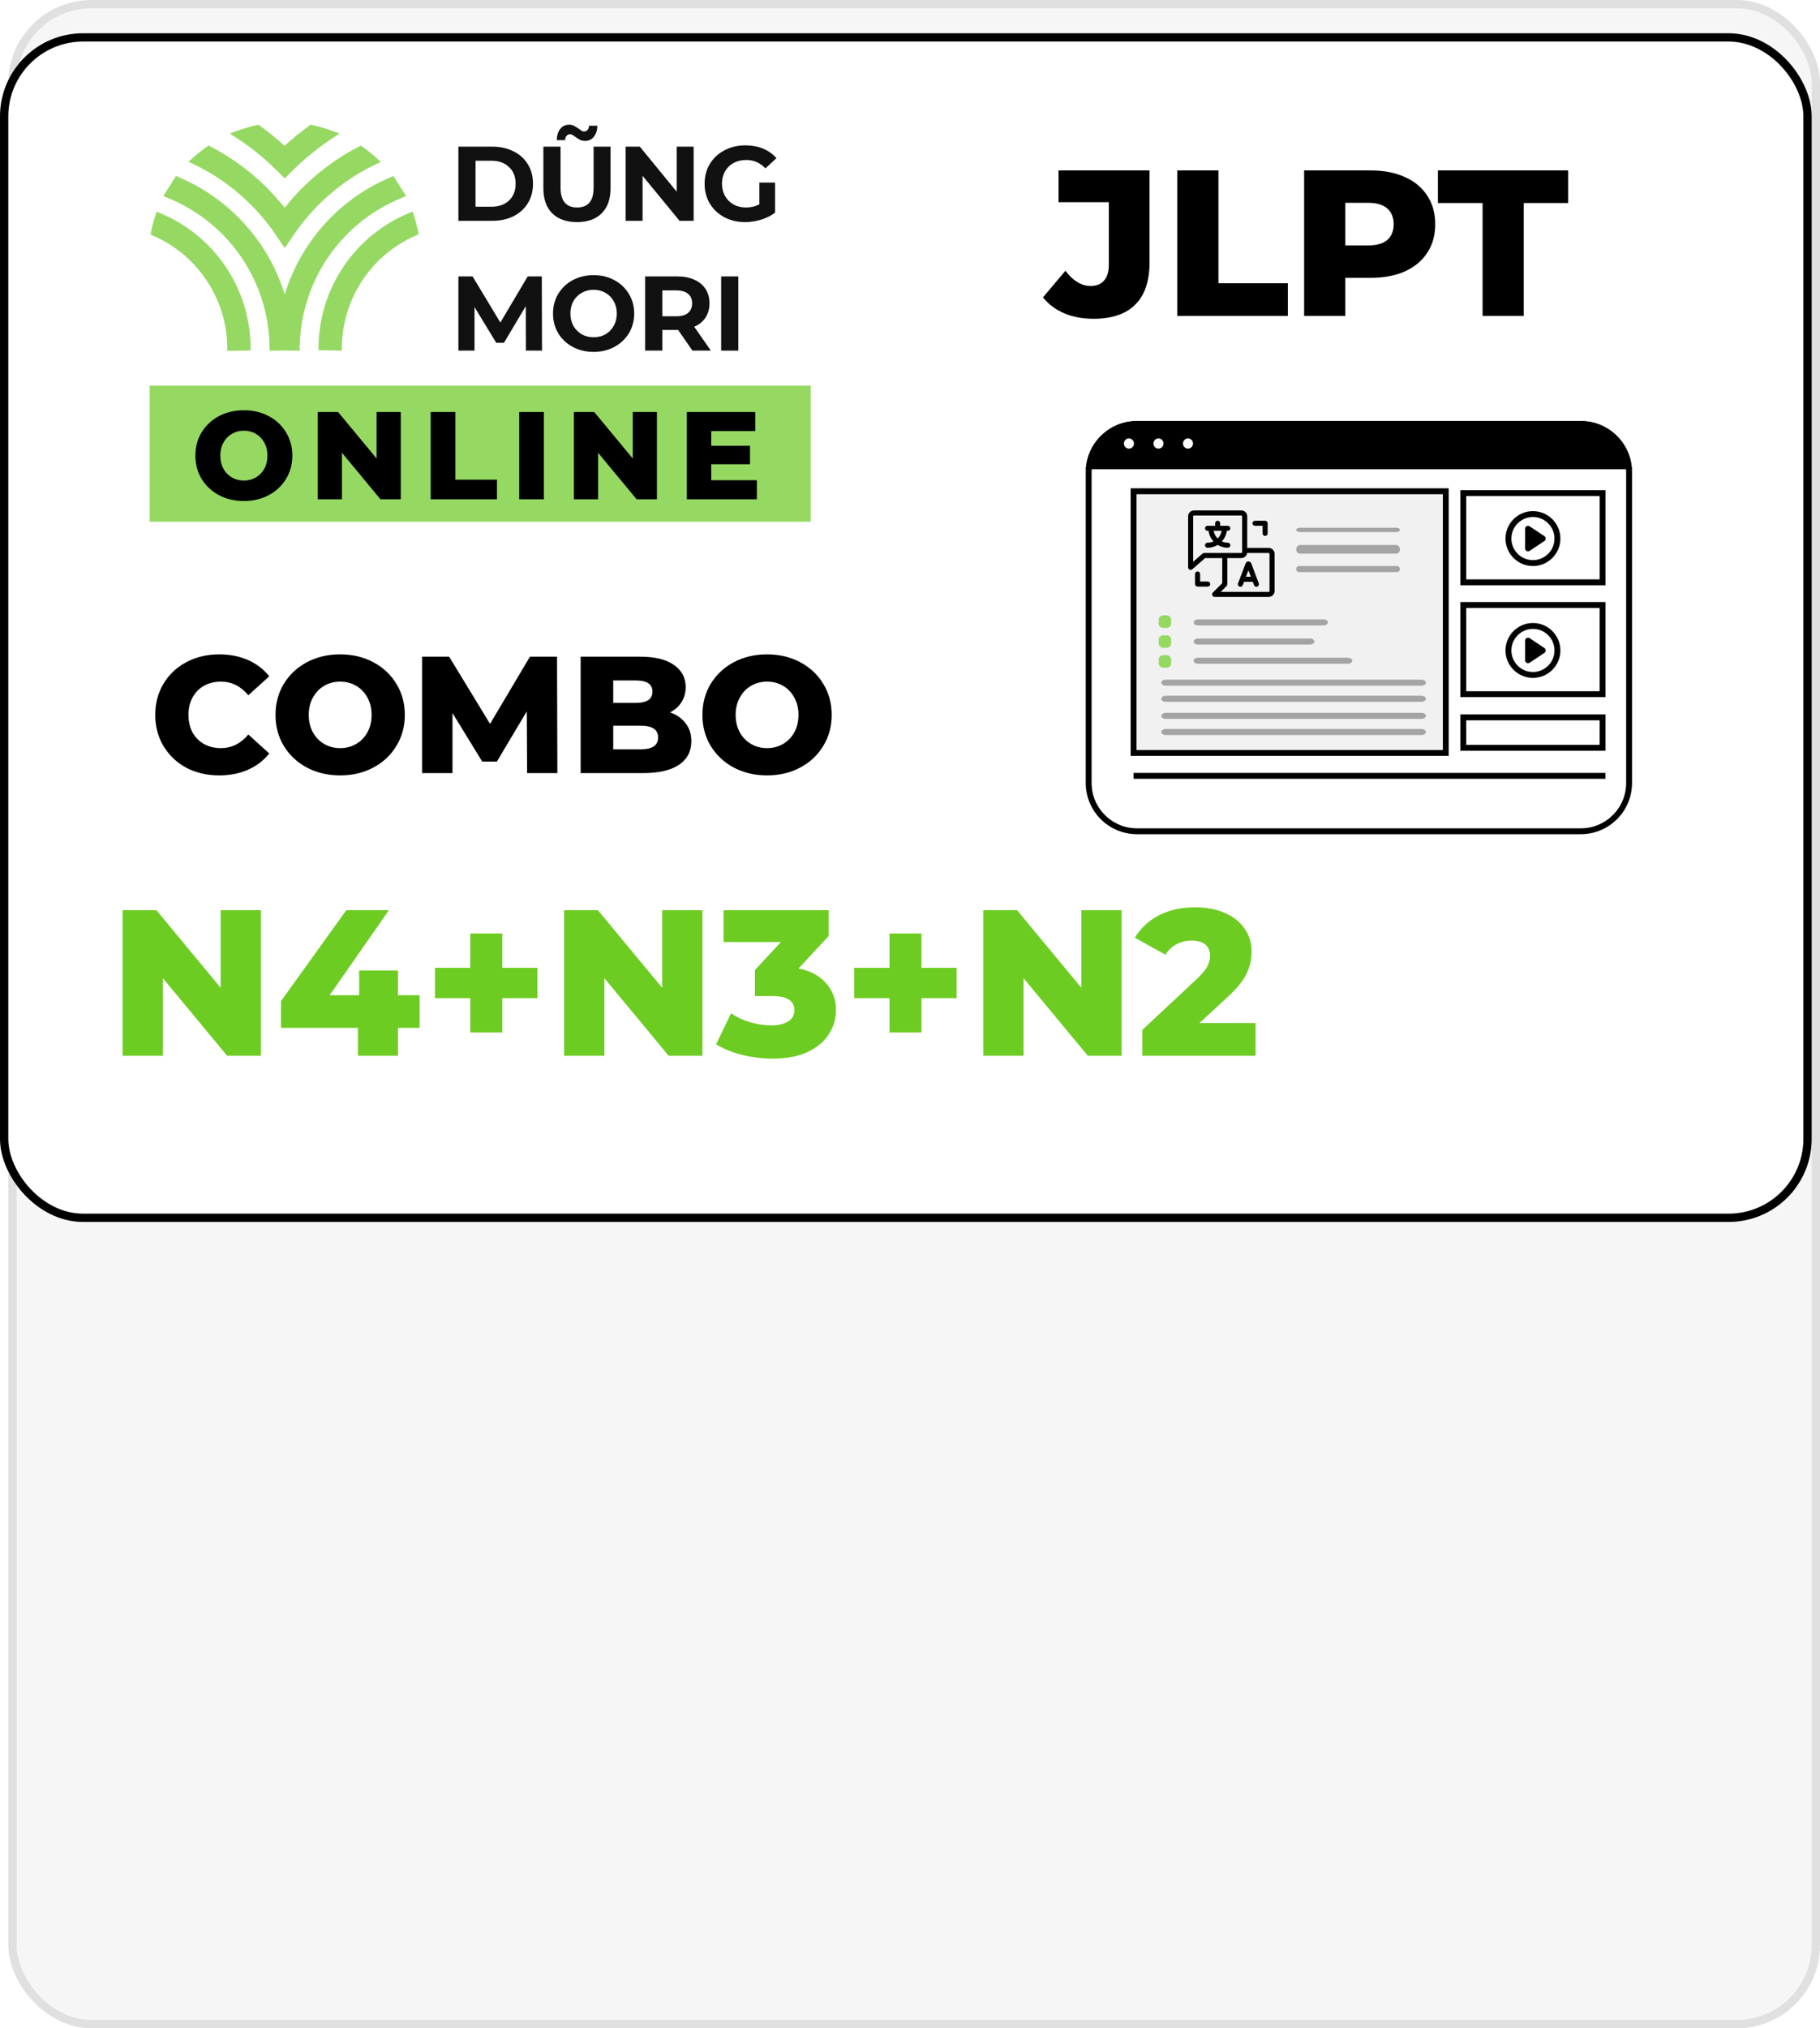 <svg width="219" height="244" viewBox="0 0 219 244" fill="none" xmlns="http://www.w3.org/2000/svg">
<rect x="1.5" y="0.5" width="217" height="243" rx="9.5" fill="#F6F6F6" stroke="#E0E0E0"/>
<g filter="url(#filter0_d_4031_12055)">
<rect width="218" height="143" rx="10" fill="white"/>
<rect x="0.5" y="0.5" width="217" height="142" rx="9.5" stroke="black"/>
</g>
<path d="M136.815 100H190.213C193.424 100 196.028 97.401 196.028 94.195V56.805C196.028 53.599 193.424 51 190.213 51H136.815C133.604 51 131 53.599 131 56.805V94.195C131 97.401 133.604 100 136.815 100Z" fill="white" stroke="black" stroke-width="0.707" stroke-miterlimit="10"/>
<rect x="176.076" y="72.779" width="16.762" height="10.73" stroke="black" stroke-width="0.71"/>
<rect x="176.077" y="59.322" width="16.762" height="10.73" stroke="black" stroke-width="0.71"/>
<rect x="176.076" y="86.299" width="16.762" height="3.658" stroke="black" stroke-width="0.71"/>
<g clip-path="url(#clip0_4031_12055)">
<path d="M184.458 81.194C186.085 81.194 187.405 79.875 187.405 78.248C187.405 76.62 186.085 75.301 184.458 75.301C182.83 75.301 181.511 76.62 181.511 78.248C181.511 79.875 182.83 81.194 184.458 81.194Z" stroke="black" stroke-width="0.71" stroke-linecap="round" stroke-linejoin="round"/>
<path d="M183.868 77.069L185.636 78.248L183.868 79.427V77.069Z" fill="black" stroke="black" stroke-width="0.71" stroke-linecap="round" stroke-linejoin="round"/>
</g>
<g clip-path="url(#clip1_4031_12055)">
<path d="M184.458 67.737C186.085 67.737 187.405 66.418 187.405 64.79C187.405 63.163 186.085 61.844 184.458 61.844C182.83 61.844 181.511 63.163 181.511 64.79C181.511 66.418 182.83 67.737 184.458 67.737Z" stroke="black" stroke-width="0.71" stroke-linecap="round" stroke-linejoin="round"/>
<path d="M183.868 63.612L185.636 64.791L183.868 65.97V63.612Z" fill="black" stroke="black" stroke-width="0.71" stroke-linecap="round" stroke-linejoin="round"/>
</g>
<path d="M173.971 59.098H136.404V90.578H173.971V59.098Z" fill="#F1F1F1" stroke="black" stroke-width="0.707" stroke-miterlimit="10"/>
<path d="M152.658 65.916H150.078V62.115C150.078 61.723 149.759 61.404 149.366 61.404H143.676C143.284 61.404 142.965 61.723 142.965 62.115V68.252C142.965 68.514 143.274 68.654 143.471 68.482L145.01 67.135H147.07V70.158L145.94 71.288C145.853 71.376 145.827 71.507 145.874 71.621C145.921 71.734 146.032 71.809 146.156 71.809H152.658C153.051 71.809 153.37 71.49 153.37 71.097V66.627C153.37 66.235 153.051 65.916 152.658 65.916ZM144.896 66.525C144.822 66.525 144.751 66.552 144.695 66.601L143.575 67.581V62.115C143.575 62.059 143.62 62.014 143.676 62.014H149.366C149.422 62.014 149.468 62.059 149.468 62.115V66.424C149.468 66.48 149.422 66.525 149.366 66.525H144.896ZM152.76 71.097C152.76 71.153 152.714 71.199 152.658 71.199H146.892L147.59 70.5C147.648 70.443 147.68 70.365 147.68 70.285V67.135H149.366C149.725 67.135 150.021 66.87 150.07 66.525H152.658C152.714 66.525 152.76 66.571 152.76 66.627V71.097Z" fill="black"/>
<path d="M150.561 67.772C150.559 67.768 150.557 67.764 150.556 67.76C150.498 67.626 150.365 67.541 150.219 67.541C150.084 67.541 149.961 67.619 149.902 67.74C149.897 67.752 149.892 67.761 149.888 67.772L148.973 70.176C148.913 70.333 148.992 70.509 149.149 70.569C149.306 70.629 149.482 70.55 149.542 70.393L149.696 69.99H150.746L150.898 70.392C150.957 70.549 151.133 70.629 151.29 70.57C151.448 70.51 151.527 70.334 151.468 70.177L150.561 67.772ZM149.928 69.381L150.223 68.605L150.516 69.381H149.928Z" fill="black"/>
<path d="M147.741 63.863C147.909 63.863 148.046 63.726 148.046 63.558C148.046 63.39 147.909 63.253 147.741 63.253H146.826V62.948C146.826 62.78 146.69 62.644 146.522 62.644C146.353 62.644 146.217 62.78 146.217 62.948V63.253H145.302C145.134 63.253 144.997 63.39 144.997 63.558C144.997 63.726 145.134 63.863 145.302 63.863H145.424C145.487 64.348 145.7 64.787 146.014 65.131C145.797 65.23 145.556 65.285 145.302 65.285C145.134 65.285 144.997 65.422 144.997 65.59C144.997 65.758 145.134 65.895 145.302 65.895C145.749 65.895 146.166 65.769 146.522 65.551C146.877 65.769 147.294 65.895 147.741 65.895C147.909 65.895 148.046 65.758 148.046 65.59C148.046 65.422 147.909 65.285 147.741 65.285C147.487 65.285 147.246 65.23 147.029 65.131C147.343 64.787 147.556 64.348 147.619 63.863H147.741ZM146.522 64.78C146.276 64.536 146.105 64.218 146.041 63.863H147.002C146.939 64.218 146.767 64.536 146.522 64.78Z" fill="black"/>
<path d="M145.322 69.96H144.408V69.045C144.408 68.877 144.272 68.74 144.103 68.74C143.935 68.74 143.798 68.877 143.798 69.045V70.264C143.798 70.433 143.935 70.569 144.103 70.569H145.322C145.491 70.569 145.627 70.433 145.627 70.264C145.627 70.096 145.491 69.96 145.322 69.96Z" fill="black"/>
<path d="M151.012 63.253H151.927V64.168C151.927 64.336 152.063 64.472 152.232 64.472C152.4 64.472 152.536 64.336 152.536 64.168V62.948C152.536 62.78 152.4 62.644 152.232 62.644H151.012C150.844 62.644 150.708 62.78 150.708 62.948C150.708 63.117 150.844 63.253 151.012 63.253Z" fill="black"/>
<path d="M140.389 75.528H139.962C139.664 75.528 139.423 75.287 139.423 74.99V74.562C139.423 74.266 139.664 74.024 139.962 74.024H140.389C140.687 74.024 140.928 74.266 140.928 74.562V74.99C140.928 75.287 140.687 75.528 140.389 75.528Z" fill="#96D962"/>
<path d="M140.389 77.925H139.961C139.664 77.925 139.422 77.684 139.422 77.387V76.96C139.422 76.663 139.664 76.422 139.961 76.422H140.389C140.686 76.422 140.928 76.663 140.928 76.96V77.387C140.928 77.684 140.686 77.925 140.389 77.925Z" fill="#96D962"/>
<path d="M140.389 80.322H139.961C139.664 80.322 139.422 80.081 139.422 79.784V79.356C139.422 79.06 139.664 78.818 139.961 78.818H140.389C140.686 78.818 140.928 79.06 140.928 79.356V79.784C140.928 80.081 140.686 80.322 140.389 80.322Z" fill="#96D962"/>
<path d="M159.236 75.24H144.172C143.869 75.24 143.625 75.077 143.625 74.875C143.625 74.673 143.869 74.51 144.172 74.51H159.236C159.539 74.51 159.784 74.673 159.784 74.875C159.784 75.077 159.539 75.24 159.236 75.24Z" fill="#A4A4A4"/>
<path d="M157.618 77.543H144.172C143.869 77.543 143.625 77.38 143.625 77.178C143.625 76.976 143.869 76.812 144.172 76.812H157.618C157.921 76.812 158.166 76.976 158.166 77.178C158.166 77.38 157.921 77.543 157.618 77.543Z" fill="#A4A4A4"/>
<path d="M162.169 79.849H144.172C143.869 79.849 143.625 79.686 143.625 79.483C143.625 79.281 143.869 79.118 144.172 79.118H162.169C162.472 79.118 162.716 79.281 162.716 79.483C162.716 79.686 162.472 79.849 162.169 79.849Z" fill="#A4A4A4"/>
<path d="M168.033 64.006H156.394C156.16 64.006 155.971 63.889 155.971 63.745C155.971 63.602 156.16 63.485 156.394 63.485H168.033C168.267 63.485 168.456 63.602 168.456 63.745C168.456 63.889 168.267 64.006 168.033 64.006Z" fill="#A4A4A4"/>
<path d="M167.986 66.607H156.44C156.18 66.607 155.97 66.375 155.97 66.087C155.97 65.799 156.18 65.566 156.44 65.566H167.986C168.246 65.566 168.456 65.799 168.456 66.087C168.456 66.375 168.246 66.607 167.986 66.607Z" fill="#A4A4A4"/>
<path d="M168.098 68.824H156.328C156.13 68.824 155.97 68.661 155.97 68.459C155.97 68.257 156.13 68.094 156.328 68.094H168.098C168.296 68.094 168.456 68.257 168.456 68.459C168.456 68.661 168.296 68.824 168.098 68.824Z" fill="#A4A4A4"/>
<path d="M171.031 82.493H140.287C139.984 82.493 139.739 82.33 139.739 82.128C139.739 81.926 139.984 81.763 140.287 81.763H171.031C171.334 81.763 171.578 81.926 171.578 82.128C171.578 82.33 171.334 82.493 171.031 82.493Z" fill="#A4A4A4"/>
<path d="M171.029 84.431H140.286C139.983 84.431 139.738 84.268 139.738 84.066C139.738 83.863 139.983 83.7 140.286 83.7H171.029C171.333 83.7 171.577 83.863 171.577 84.066C171.577 84.268 171.333 84.431 171.029 84.431Z" fill="#A4A4A4"/>
<path d="M171.03 86.481H140.286C139.983 86.481 139.738 86.318 139.738 86.116C139.738 85.914 139.983 85.751 140.286 85.751H171.03C171.333 85.751 171.577 85.914 171.577 86.116C171.577 86.318 171.333 86.481 171.03 86.481Z" fill="#A4A4A4"/>
<path d="M171.03 88.422H140.286C139.983 88.422 139.738 88.259 139.738 88.057C139.738 87.855 139.983 87.691 140.286 87.691H171.03C171.333 87.691 171.577 87.855 171.577 88.057C171.577 88.259 171.333 88.422 171.03 88.422Z" fill="#A4A4A4"/>
<path d="M136.404 93.334H193.186" stroke="black" stroke-width="0.707" stroke-miterlimit="10"/>
<path d="M190.212 51H136.814C133.848 51 131.408 53.218 131.048 56.081H195.975C195.619 53.218 193.175 51 190.212 51Z" fill="black" stroke="black" stroke-width="0.707" stroke-miterlimit="10"/>
<path d="M131.146 56.081H196.024" stroke="black" stroke-width="0.707" stroke-miterlimit="10"/>
<path d="M136.736 53.356C136.736 53.852 136.337 54.256 135.844 54.256C135.351 54.256 134.952 53.855 134.952 53.356C134.952 52.86 135.351 52.456 135.844 52.456C136.337 52.456 136.736 52.86 136.736 53.356Z" fill="white" stroke="black" stroke-width="0.574" stroke-miterlimit="10"/>
<path d="M140.29 53.356C140.29 53.852 139.891 54.256 139.398 54.256C138.905 54.256 138.506 53.855 138.506 53.356C138.506 52.86 138.905 52.456 139.398 52.456C139.891 52.456 140.29 52.86 140.29 53.356Z" fill="white" stroke="black" stroke-width="0.574" stroke-miterlimit="10"/>
<path d="M143.844 53.356C143.844 53.852 143.445 54.256 142.952 54.256C142.459 54.256 142.06 53.855 142.06 53.356C142.06 52.86 142.459 52.456 142.952 52.456C143.445 52.456 143.844 52.86 143.844 53.356Z" fill="white" stroke="black" stroke-width="0.574" stroke-miterlimit="10"/>
<path d="M31.4 109.5V127H27.325L19.6 117.675V127H14.75V109.5H18.825L26.55 118.825V109.5H31.4ZM50.492 123.65H47.892V127H43.067V123.65H33.817V120.425L41.667 109.5H46.792L39.667 119.725H43.217V116.75H47.892V119.725H50.492V123.65ZM64.666 120.075H60.441V124.2H56.591V120.075H52.341V116.425H56.591V112.3H60.441V116.425H64.666V120.075ZM84.525 109.5V127H80.45L72.725 117.675V127H67.875V109.5H71.95L79.675 118.825V109.5H84.525ZM96.092 116.5C97.542 116.8 98.65 117.4 99.417 118.3C100.2 119.183 100.592 120.258 100.592 121.525C100.592 122.558 100.308 123.517 99.742 124.4C99.192 125.283 98.342 126 97.192 126.55C96.058 127.083 94.65 127.35 92.967 127.35C91.733 127.35 90.508 127.2 89.292 126.9C88.092 126.6 87.05 126.175 86.167 125.625L87.967 121.9C88.65 122.367 89.417 122.725 90.267 122.975C91.133 123.225 91.983 123.35 92.817 123.35C93.667 123.35 94.342 123.192 94.842 122.875C95.342 122.558 95.592 122.108 95.592 121.525C95.592 120.392 94.7 119.825 92.917 119.825H90.842V116.7L93.967 113.325H87.067V109.5H99.717V112.6L96.092 116.5ZM115.105 120.075H110.88V124.2H107.03V120.075H102.78V116.425H107.03V112.3H110.88V116.425H115.105V120.075ZM134.964 109.5V127H130.889L123.164 117.675V127H118.314V109.5H122.389L130.114 118.825V109.5H134.964ZM151.081 123.075V127H137.456V123.9L144.006 117.775C144.639 117.175 145.064 116.667 145.281 116.25C145.498 115.817 145.606 115.383 145.606 114.95C145.606 114.383 145.414 113.942 145.031 113.625C144.648 113.308 144.089 113.15 143.356 113.15C142.706 113.15 142.106 113.3 141.556 113.6C141.023 113.883 140.581 114.3 140.231 114.85L136.556 112.8C137.239 111.667 138.198 110.775 139.431 110.125C140.664 109.475 142.123 109.15 143.806 109.15C145.139 109.15 146.314 109.367 147.331 109.8C148.364 110.233 149.164 110.858 149.731 111.675C150.314 112.475 150.606 113.408 150.606 114.475C150.606 115.425 150.398 116.325 149.981 117.175C149.581 118.008 148.798 118.958 147.631 120.025L144.331 123.075H151.081Z" fill="#6DCC22"/>
<path d="M131.575 38.35C130.292 38.35 129.125 38.133 128.075 37.7C127.025 37.25 126.167 36.608 125.5 35.775L128.2 32.575C129.133 33.792 130.142 34.4 131.225 34.4C131.942 34.4 132.483 34.183 132.85 33.75C133.233 33.317 133.425 32.683 133.425 31.85V24.325H127.375V20.5H138.325V31.55C138.325 33.817 137.75 35.517 136.6 36.65C135.467 37.783 133.792 38.35 131.575 38.35ZM141.666 20.5H146.616V34.075H154.966V38H141.666V20.5ZM164.925 20.5C166.508 20.5 167.883 20.767 169.05 21.3C170.216 21.817 171.116 22.567 171.75 23.55C172.383 24.517 172.7 25.658 172.7 26.975C172.7 28.292 172.383 29.433 171.75 30.4C171.116 31.367 170.216 32.117 169.05 32.65C167.883 33.167 166.508 33.425 164.925 33.425H161.875V38H156.925V20.5H164.925ZM164.625 29.525C165.641 29.525 166.408 29.308 166.925 28.875C167.441 28.425 167.7 27.792 167.7 26.975C167.7 26.158 167.441 25.525 166.925 25.075C166.408 24.625 165.641 24.4 164.625 24.4H161.875V29.525H164.625ZM178.399 24.425H173.024V20.5H188.699V24.425H183.349V38H178.399V24.425Z" fill="black"/>
<path d="M26.38 93.28C24.913 93.28 23.593 92.973 22.42 92.36C21.26 91.733 20.347 90.867 19.68 89.76C19.013 88.653 18.68 87.4 18.68 86C18.68 84.6 19.013 83.347 19.68 82.24C20.347 81.133 21.26 80.273 22.42 79.66C23.593 79.033 24.913 78.72 26.38 78.72C27.66 78.72 28.813 78.947 29.84 79.4C30.867 79.853 31.72 80.507 32.4 81.36L29.88 83.64C28.973 82.547 27.873 82 26.58 82C25.82 82 25.14 82.167 24.54 82.5C23.953 82.833 23.493 83.307 23.16 83.92C22.84 84.52 22.68 85.213 22.68 86C22.68 86.787 22.84 87.487 23.16 88.1C23.493 88.7 23.953 89.167 24.54 89.5C25.14 89.833 25.82 90 26.58 90C27.873 90 28.973 89.453 29.88 88.36L32.4 90.64C31.72 91.493 30.867 92.147 29.84 92.6C28.813 93.053 27.66 93.28 26.38 93.28ZM40.933 93.28C39.453 93.28 38.119 92.967 36.933 92.34C35.759 91.713 34.833 90.847 34.153 89.74C33.486 88.633 33.153 87.387 33.153 86C33.153 84.613 33.486 83.367 34.153 82.26C34.833 81.153 35.759 80.287 36.933 79.66C38.119 79.033 39.453 78.72 40.933 78.72C42.413 78.72 43.739 79.033 44.913 79.66C46.099 80.287 47.026 81.153 47.693 82.26C48.373 83.367 48.713 84.613 48.713 86C48.713 87.387 48.373 88.633 47.693 89.74C47.026 90.847 46.099 91.713 44.913 92.34C43.739 92.967 42.413 93.28 40.933 93.28ZM40.933 90C41.639 90 42.279 89.833 42.853 89.5C43.426 89.167 43.879 88.7 44.213 88.1C44.546 87.487 44.713 86.787 44.713 86C44.713 85.213 44.546 84.52 44.213 83.92C43.879 83.307 43.426 82.833 42.853 82.5C42.279 82.167 41.639 82 40.933 82C40.226 82 39.586 82.167 39.013 82.5C38.439 82.833 37.986 83.307 37.653 83.92C37.319 84.52 37.153 85.213 37.153 86C37.153 86.787 37.319 87.487 37.653 88.1C37.986 88.7 38.439 89.167 39.013 89.5C39.586 89.833 40.226 90 40.933 90ZM63.427 93L63.387 85.58L59.787 91.62H58.027L54.447 85.78V93H50.787V79H54.047L58.967 87.08L63.767 79H67.027L67.067 93H63.427ZM80.629 85.7C81.429 85.98 82.055 86.42 82.509 87.02C82.962 87.607 83.189 88.32 83.189 89.16C83.189 90.387 82.695 91.333 81.709 92C80.722 92.667 79.295 93 77.429 93H69.869V79H77.029C78.815 79 80.175 79.333 81.109 80C82.042 80.653 82.509 81.54 82.509 82.66C82.509 83.327 82.342 83.927 82.009 84.46C81.689 84.98 81.229 85.393 80.629 85.7ZM73.789 81.86V84.56H76.509C77.842 84.56 78.509 84.107 78.509 83.2C78.509 82.307 77.842 81.86 76.509 81.86H73.789ZM77.109 90.14C78.495 90.14 79.189 89.667 79.189 88.72C79.189 87.773 78.495 87.3 77.109 87.3H73.789V90.14H77.109ZM92.3 93.28C90.82 93.28 89.487 92.967 88.3 92.34C87.126 91.713 86.2 90.847 85.52 89.74C84.853 88.633 84.52 87.387 84.52 86C84.52 84.613 84.853 83.367 85.52 82.26C86.2 81.153 87.126 80.287 88.3 79.66C89.487 79.033 90.82 78.72 92.3 78.72C93.78 78.72 95.106 79.033 96.28 79.66C97.466 80.287 98.393 81.153 99.06 82.26C99.74 83.367 100.08 84.613 100.08 86C100.08 87.387 99.74 88.633 99.06 89.74C98.393 90.847 97.466 91.713 96.28 92.34C95.106 92.967 93.78 93.28 92.3 93.28ZM92.3 90C93.007 90 93.647 89.833 94.22 89.5C94.793 89.167 95.246 88.7 95.58 88.1C95.913 87.487 96.08 86.787 96.08 86C96.08 85.213 95.913 84.52 95.58 83.92C95.246 83.307 94.793 82.833 94.22 82.5C93.647 82.167 93.007 82 92.3 82C91.593 82 90.953 82.167 90.38 82.5C89.806 82.833 89.353 83.307 89.02 83.92C88.686 84.52 88.52 85.213 88.52 86C88.52 86.787 88.686 87.487 89.02 88.1C89.353 88.7 89.806 89.167 90.38 89.5C90.953 89.833 91.593 90 92.3 90Z" fill="black"/>
<path d="M18 46.386H97.554V62.764H18V46.386Z" fill="#96D962"/>
<path d="M29.345 60.273C28.235 60.273 27.235 60.038 26.345 59.568C25.465 59.097 24.77 58.447 24.26 57.617C23.76 56.788 23.51 55.852 23.51 54.812C23.51 53.773 23.76 52.837 24.26 52.008C24.77 51.178 25.465 50.528 26.345 50.057C27.235 49.587 28.235 49.352 29.345 49.352C30.455 49.352 31.45 49.587 32.33 50.057C33.22 50.528 33.915 51.178 34.415 52.008C34.925 52.837 35.18 53.773 35.18 54.812C35.18 55.852 34.925 56.788 34.415 57.617C33.915 58.447 33.22 59.097 32.33 59.568C31.45 60.038 30.455 60.273 29.345 60.273ZM29.345 57.812C29.875 57.812 30.355 57.688 30.785 57.438C31.215 57.188 31.555 56.837 31.805 56.388C32.055 55.928 32.18 55.403 32.18 54.812C32.18 54.222 32.055 53.703 31.805 53.252C31.555 52.792 31.215 52.438 30.785 52.188C30.355 51.938 29.875 51.812 29.345 51.812C28.815 51.812 28.335 51.938 27.905 52.188C27.475 52.438 27.135 52.792 26.885 53.252C26.635 53.703 26.51 54.222 26.51 54.812C26.51 55.403 26.635 55.928 26.885 56.388C27.135 56.837 27.475 57.188 27.905 57.438C28.335 57.688 28.815 57.812 29.345 57.812ZM48.225 49.562V60.062H45.781L41.145 54.468V60.062H38.236V49.562H40.681L45.316 55.157V49.562H48.225ZM51.821 49.562H54.791V57.708H59.8V60.062H51.821V49.562ZM62.476 49.562H65.446V60.062H62.476V49.562ZM79.049 49.562V60.062H76.604L71.969 54.468V60.062H69.059V49.562H71.504L76.139 55.157V49.562H79.049ZM91.074 57.767V60.062H82.644V49.562H90.879V51.858H85.584V53.627H90.249V55.847H85.584V57.767H91.074Z" fill="black"/>
<path d="M55.159 17.64H59.214C60.183 17.64 61.037 17.826 61.777 18.201C62.525 18.566 63.103 19.085 63.511 19.756C63.927 20.428 64.136 21.21 64.136 22.102C64.136 22.995 63.927 23.777 63.511 24.449C63.103 25.12 62.525 25.643 61.777 26.017C61.037 26.383 60.183 26.565 59.214 26.565H55.159V17.64ZM59.112 24.869C60.004 24.869 60.714 24.623 61.241 24.13C61.777 23.628 62.044 22.953 62.044 22.102C62.044 21.252 61.777 20.581 61.241 20.088C60.714 19.586 60.004 19.335 59.112 19.335H57.224V24.869H59.112Z" fill="#111111"/>
<path d="M69.427 26.718C68.152 26.718 67.158 26.366 66.444 25.66C65.738 24.954 65.385 23.947 65.385 22.638V17.64H67.451V22.561C67.451 24.16 68.114 24.959 69.44 24.959C70.086 24.959 70.579 24.767 70.919 24.385C71.259 23.994 71.429 23.386 71.429 22.561V17.64H73.469V22.638C73.469 23.947 73.112 24.954 72.398 25.66C71.693 26.366 70.703 26.718 69.427 26.718ZM70.396 16.951C70.167 16.951 69.963 16.908 69.784 16.823C69.614 16.73 69.423 16.607 69.211 16.454C69.075 16.352 68.96 16.275 68.866 16.224C68.781 16.173 68.696 16.148 68.611 16.148C68.433 16.148 68.288 16.211 68.178 16.339C68.067 16.458 68.008 16.632 67.999 16.862H66.992C67.009 16.292 67.149 15.842 67.413 15.51C67.685 15.17 68.042 15 68.484 15C68.705 15 68.9 15.047 69.07 15.14C69.249 15.225 69.449 15.348 69.67 15.51C69.806 15.612 69.916 15.689 70.001 15.74C70.095 15.791 70.184 15.816 70.269 15.816C70.439 15.816 70.579 15.757 70.69 15.638C70.809 15.51 70.873 15.34 70.881 15.127H71.888C71.871 15.68 71.727 16.122 71.455 16.454C71.191 16.785 70.838 16.951 70.396 16.951Z" fill="#111111"/>
<path d="M83.465 17.64V26.565H81.769L77.319 21.146V26.565H75.279V17.64H76.988L81.425 23.059V17.64H83.465Z" fill="#111111"/>
<path d="M91.377 21.962H93.264V25.584C92.779 25.949 92.218 26.23 91.581 26.425C90.943 26.621 90.301 26.718 89.655 26.718C88.729 26.718 87.895 26.523 87.156 26.132C86.416 25.732 85.834 25.184 85.409 24.487C84.993 23.781 84.784 22.987 84.784 22.102C84.784 21.218 84.993 20.428 85.409 19.731C85.834 19.025 86.421 18.477 87.169 18.086C87.917 17.686 88.758 17.486 89.694 17.486C90.476 17.486 91.185 17.618 91.823 17.882C92.46 18.145 92.996 18.528 93.43 19.029L92.103 20.253C91.466 19.582 90.697 19.246 89.796 19.246C89.226 19.246 88.72 19.365 88.278 19.603C87.836 19.841 87.492 20.177 87.245 20.611C86.999 21.044 86.875 21.541 86.875 22.102C86.875 22.655 86.999 23.148 87.245 23.582C87.492 24.015 87.832 24.355 88.265 24.602C88.707 24.84 89.209 24.959 89.77 24.959C90.365 24.959 90.901 24.831 91.377 24.576V21.962Z" fill="#111111"/>
<path d="M63.281 42.179L63.269 36.824L60.642 41.236H59.711L57.097 36.938V42.179H55.159V33.253H56.867L60.208 38.8L63.498 33.253H65.194L65.219 42.179H63.281Z" fill="#111111"/>
<path d="M71.428 42.332C70.501 42.332 69.664 42.133 68.916 41.733C68.177 41.333 67.594 40.785 67.169 40.088C66.753 39.383 66.544 38.592 66.544 37.716C66.544 36.841 66.753 36.054 67.169 35.357C67.594 34.652 68.177 34.099 68.916 33.7C69.664 33.3 70.501 33.1 71.428 33.1C72.355 33.1 73.188 33.3 73.927 33.7C74.667 34.099 75.249 34.652 75.674 35.357C76.099 36.054 76.312 36.841 76.312 37.716C76.312 38.592 76.099 39.383 75.674 40.088C75.249 40.785 74.667 41.333 73.927 41.733C73.188 42.133 72.355 42.332 71.428 42.332ZM71.428 40.573C71.955 40.573 72.431 40.454 72.856 40.216C73.281 39.969 73.613 39.629 73.851 39.196C74.097 38.762 74.221 38.269 74.221 37.716C74.221 37.164 74.097 36.671 73.851 36.237C73.613 35.804 73.281 35.468 72.856 35.23C72.431 34.983 71.955 34.86 71.428 34.86C70.901 34.86 70.425 34.983 70 35.23C69.575 35.468 69.239 35.804 68.993 36.237C68.755 36.671 68.636 37.164 68.636 37.716C68.636 38.269 68.755 38.762 68.993 39.196C69.239 39.629 69.575 39.969 70 40.216C70.425 40.454 70.901 40.573 71.428 40.573Z" fill="#111111"/>
<path d="M83.32 42.179L81.598 39.693H81.496H79.698V42.179H77.632V33.253H81.496C82.287 33.253 82.971 33.385 83.549 33.649C84.136 33.912 84.586 34.286 84.901 34.771C85.215 35.255 85.373 35.829 85.373 36.492C85.373 37.155 85.211 37.729 84.888 38.214C84.573 38.69 84.123 39.055 83.536 39.31L85.538 42.179H83.32ZM83.281 36.492C83.281 35.991 83.12 35.608 82.797 35.345C82.474 35.072 82.002 34.937 81.381 34.937H79.698V38.048H81.381C82.002 38.048 82.474 37.912 82.797 37.64C83.12 37.368 83.281 36.985 83.281 36.492Z" fill="#111111"/>
<path d="M86.777 33.253H88.843V42.179H86.777V33.253Z" fill="#111111"/>
<path d="M50.308 27.801C50.177 27.177 50.013 26.554 49.816 25.963L49.652 25.454L49.159 25.651C42.693 28.359 38.443 34.628 38.328 41.636V42.128L41.134 42.178V41.685C41.233 35.892 44.712 30.657 50.013 28.343L50.374 28.178L50.308 27.801Z" fill="#96D962"/>
<path d="M48.322 23.813L48.864 23.583L47.338 21.171L46.96 21.335C40.822 23.928 36.194 29.114 34.258 35.416C32.321 29.114 27.693 23.945 21.555 21.335L21.177 21.171L19.651 23.583L20.193 23.813C27.512 26.784 32.321 33.808 32.436 41.702V42.194L34.241 42.161L36.063 42.194V41.702C36.211 33.808 41.019 26.784 48.322 23.813Z" fill="#96D962"/>
<path d="M19.339 25.668L18.847 25.471L18.683 25.98C18.486 26.57 18.322 27.194 18.191 27.818L18.108 28.212L18.47 28.376C23.77 30.69 27.266 35.925 27.348 41.718V42.211L30.155 42.161V41.669C30.056 34.645 25.805 28.376 19.339 25.668Z" fill="#96D962"/>
<path d="M29.925 24.371C31.107 25.52 32.173 26.783 33.092 28.129L34.258 29.836L35.423 28.146C36.358 26.783 37.425 25.52 38.59 24.387C40.527 22.5 42.742 20.941 45.171 19.792L45.828 19.48L45.286 18.988C44.778 18.528 44.236 18.085 43.662 17.691L43.415 17.527L43.153 17.658C40.757 18.889 38.574 20.465 36.621 22.369C35.784 23.189 34.98 24.059 34.258 24.994C33.519 24.075 32.731 23.189 31.894 22.369C29.958 20.481 27.759 18.889 25.363 17.642L25.1 17.511L24.854 17.675C24.296 18.069 23.754 18.495 23.229 18.971L22.687 19.464L23.344 19.776C25.773 20.941 27.988 22.483 29.925 24.371Z" fill="#96D962"/>
<path d="M33.273 20.482L34.258 21.466L35.242 20.482C36.719 19.021 38.328 17.724 40.035 16.608L40.855 16.067L39.936 15.722C39.165 15.443 38.377 15.213 37.589 15.049L37.376 15L37.195 15.131C36.178 15.87 35.193 16.674 34.241 17.544C33.306 16.69 32.305 15.87 31.287 15.131L31.107 15L30.926 15.049C30.138 15.213 29.351 15.443 28.579 15.722L27.66 16.067L28.481 16.608C30.188 17.708 31.796 19.021 33.273 20.482Z" fill="#96D962"/>
<defs>
<filter id="filter0_d_4031_12055" x="0" y="0" width="218" height="147" filterUnits="userSpaceOnUse" color-interpolation-filters="sRGB">
<feFlood flood-opacity="0" result="BackgroundImageFix"/>
<feColorMatrix in="SourceAlpha" type="matrix" values="0 0 0 0 0 0 0 0 0 0 0 0 0 0 0 0 0 0 127 0" result="hardAlpha"/>
<feOffset dy="4"/>
<feComposite in2="hardAlpha" operator="out"/>
<feColorMatrix type="matrix" values="0 0 0 0 0 0 0 0 0 0 0 0 0 0 0 0 0 0 0.3 0"/>
<feBlend mode="normal" in2="BackgroundImageFix" result="effect1_dropShadow_4031_12055"/>
<feBlend mode="normal" in="SourceGraphic" in2="effect1_dropShadow_4031_12055" result="shape"/>
</filter>
<clipPath id="clip0_4031_12055">
<rect width="7.072" height="7.072" fill="white" transform="translate(180.922 74.712)"/>
</clipPath>
<clipPath id="clip1_4031_12055">
<rect width="7.072" height="7.072" fill="white" transform="translate(180.922 61.255)"/>
</clipPath>
</defs>
</svg>
